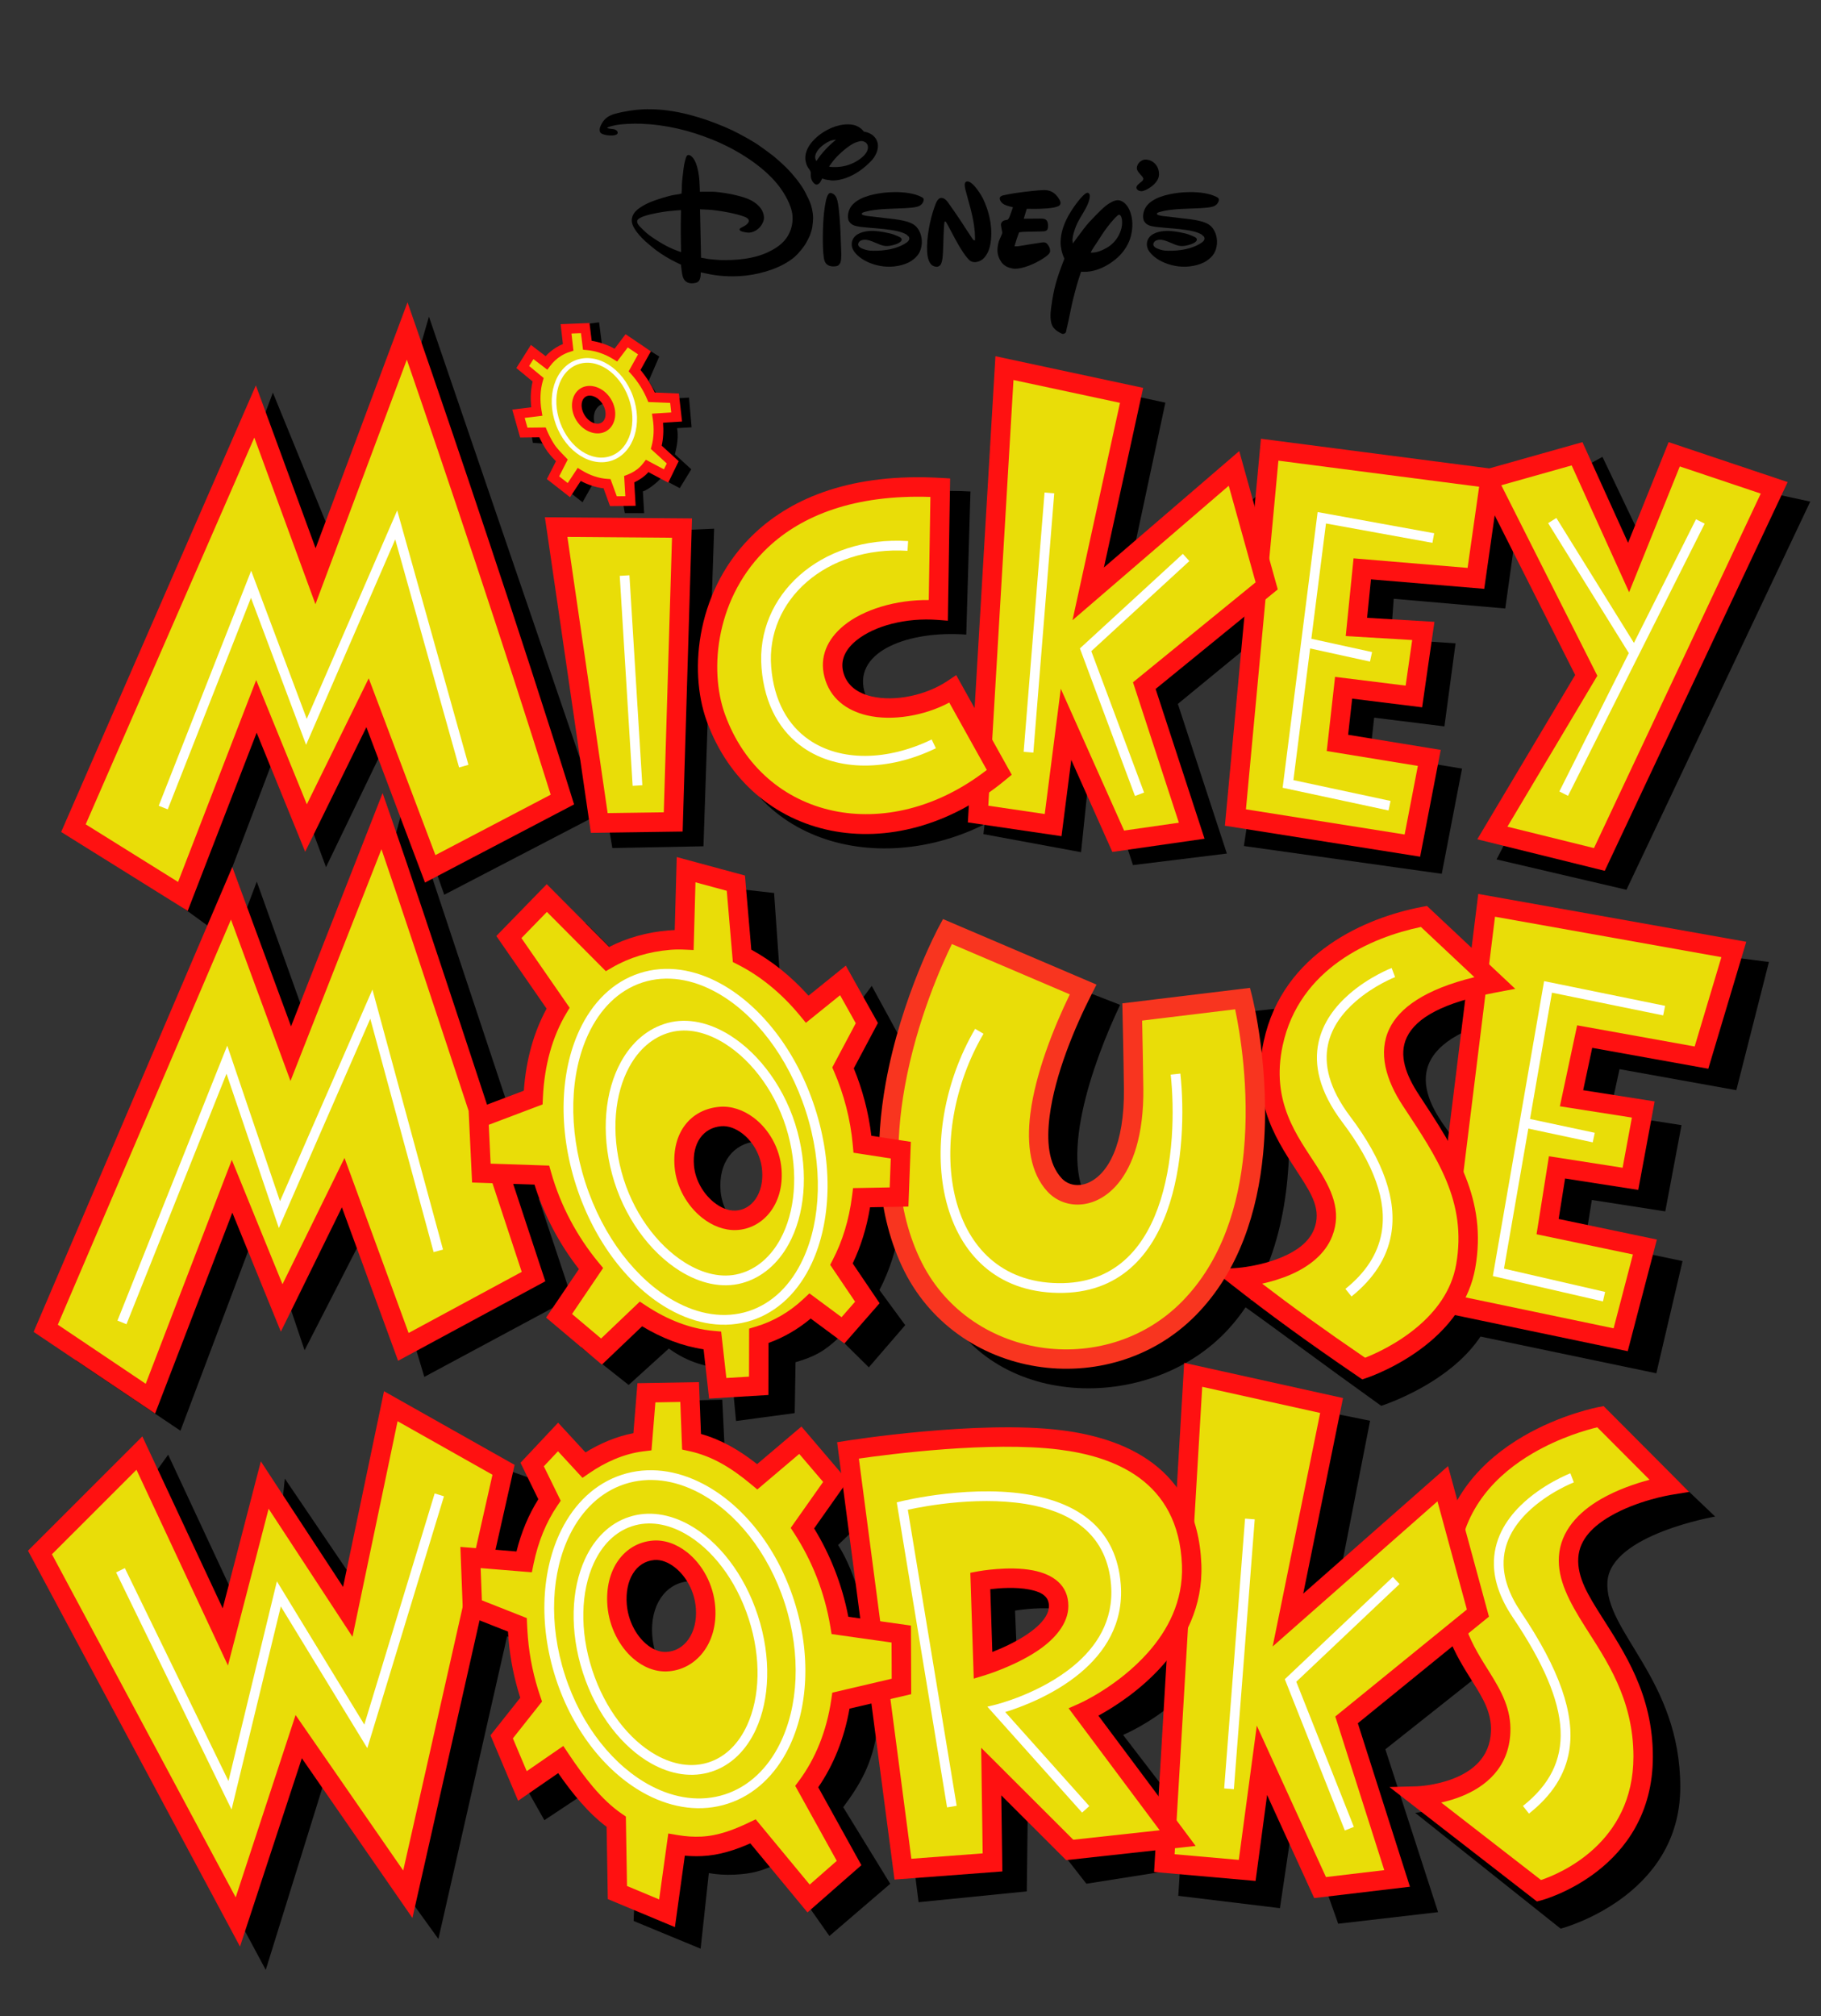 <?xml version="1.0" encoding="UTF-8" standalone="no"?>
<!DOCTYPE svg PUBLIC "-//W3C//DTD SVG 1.1//EN" "http://www.w3.org/Graphics/SVG/1.1/DTD/svg11.dtd">
<svg width="100%" height="100%" viewBox="0 0 468 518" version="1.1" xmlns="http://www.w3.org/2000/svg" xmlns:xlink="http://www.w3.org/1999/xlink" xml:space="preserve" xmlns:serif="http://www.serif.com/" style="fill-rule:evenodd;clip-rule:evenodd;stroke-miterlimit:4.427;">
    <rect x="0" y="0" width="468" height="518" fill="#333333" stroke="none"/>
    <g id="Artboard1" transform="matrix(0.373,0,0,0.324,0,0)">
        <rect x="0" y="0" width="1252" height="1600" style="fill:none;"/>
        <g transform="matrix(2.677,0,0,3.091,22.03,23.729)">
            <path d="M11.273,341.334L38.219,359.385L58.775,305.014L70.166,338.739L88.337,303.411L100.98,345.573L138.91,325.262L96.178,196.97L76.36,270.027L57.863,218.509L11.273,341.334Z"/>
        </g>
        <g transform="matrix(2.677,0,0,3.091,31.439,-353.473)">
            <path d="M14.528,332.13L42.201,352.216L60.266,304.772L72.165,336.824L88.337,303.411L102.593,343.91L142.449,323.241L98.661,195.595L78.692,264.347L58.491,215.088L14.528,332.13Z"/>
        </g>
        <g transform="matrix(2.677,0,0,3.091,26.728,19.762)">
            <path d="M205.908,336.796C202.068,340.387 199.666,341.639 194.775,343.095L194.562,356.147L179.46,358.174L178.213,345.006C171.904,344.436 167.08,343.138 162.164,339.579L151.825,348.925L139.618,339.314L152.109,325.468C146.431,318.618 141.955,310.347 139.449,301.48L123.891,300.96L123.215,286.875L137.23,281.589C137.628,272.642 139.889,264.898 143.641,258.646L130.976,240.407L140.744,230.396L156.345,246.034C161.002,243.344 166.362,241.687 172.251,241.195C173.526,241.089 174.81,241.066 176.096,241.123L176.863,221.318L189.253,222.708L190.841,245.268C196.365,247.956 201.646,251.683 206.629,256.922L214.386,246.538L223.11,262.483L218.092,273.893C220.704,279.915 222.5,285.966 221.985,293.562L231.849,295.08L231.4,307.097L221.767,307.274C220.958,313.628 218.955,319.618 216.372,324.575L223.003,333.579L213.638,344.405L205.908,336.796ZM184.789,286.432C190.772,285.932 198.059,292.167 198.66,300.221C199.211,307.603 194.908,312.873 189.37,313.078C183.164,313.308 176.099,306.572 175.482,299.194C174.866,291.817 178.806,286.932 184.789,286.432Z"/>
        </g>
        <g transform="matrix(2.677,0,0,3.091,22.257,22.481)">
            <path d="M155.585,463.805C150.064,460.039 148.411,457.524 144.318,451.428L131.799,459.706L125.024,447.781L136.703,436.058C134.983,431.051 133.835,425.773 133.384,420.375C133.285,419.184 133.21,418.011 133.161,416.859L121.593,412.302L121.1,399.589L134.888,400.707C136.137,394.658 138.331,389.355 141.43,384.822L136.969,375.735L143.631,368.664L150.289,375.863C154.559,372.938 159.768,370.53 165.355,369.857L166.429,352.083L177.581,351.827L178.507,370.686C184.688,372.044 189.379,374.285 194.902,378.87L205.994,369.495L215.874,380.972L207.39,389.11C212.073,396.299 214.677,407.739 216.199,417.005L231.963,419.224L232.019,432.666L217.457,436.586C216.206,445.185 213.16,450.415 208.712,456.37L220.818,476.024L205.162,489.42L192.01,470.76C187.899,472.708 185.338,473.474 180.586,473.687C178.419,473.784 176.26,473.644 174.125,473.285L172.014,492.677L154.773,485.564L155.585,463.805ZM168.94,398.408C174.967,397.905 180.957,403.881 181.6,412.446C182.189,420.297 177.643,426.036 171.601,426.307C165.35,426.587 160.23,420.344 159.574,412.498C158.919,404.653 162.913,398.912 168.94,398.408Z"/>
        </g>
        <g transform="matrix(2.677,0,0,3.091,20.582,14.934)">
            <path d="M245.25,176.783C235.299,183.444 217.613,183.648 214.752,172.418C212.118,162.077 226.521,156.876 241.01,157.983L242.087,121.261C187.679,118.132 172.672,166.273 180.165,186.934C190.809,216.285 230.549,221.346 257.819,198.759L245.25,176.783Z"/>
        </g>
        <g transform="matrix(2.577,0,0,3.199,53.364,-15.221)">
            <path d="M290.729,257.702C290.729,257.702 291.695,271.827 291.777,279.25C292.073,305.923 277.27,310.294 271.426,304C261.692,293.514 271.395,268.277 278.776,253.853L238.29,239.255C238.29,239.255 213.589,290.443 230.511,326.534C243.487,354.21 286.674,355.534 307.688,334.281C334.881,306.779 319.93,254.859 319.93,254.859L290.729,257.702Z"/>
        </g>
        <g transform="matrix(2.944,0,0,3.091,-81.702,19.155)">
            <path d="M317.38,327.716C326.793,335.062 336.864,343.377 351.011,354.478C351.011,354.478 374.376,346.396 377.691,327.697C380.685,310.811 375.11,296.741 365.973,282.925C358.317,271.347 357.392,258.834 387.242,253.213L366.499,235.117C353.014,237.646 332.363,246.015 327.696,267.693C322.152,293.451 345.992,302.209 340.579,316.189C336.584,326.504 317.38,327.716 317.38,327.716Z"/>
        </g>
        <g transform="matrix(2.677,0,0,3.091,168.734,412.576)">
            <path d="M316.189,209.044L363.277,218.85L370.029,190.056L344.986,184.829L346.681,174.381L365.581,177.316L369.762,155.189L351.298,152.305L353.804,140.823L383.868,146.217L392.257,113.321L328.517,105.125L316.189,209.044Z"/>
        </g>
        <g transform="matrix(2.677,0,0,3.091,162.215,850.916)">
            <path d="M242.675,211.098L268.834,214.261L272.857,187.344L283.832,218.257L309.544,215.282L295.971,173.502L330.223,146.442L320.449,112.407L280.604,147.388L292.044,89.21L250.945,81.011L242.675,211.098Z"/>
        </g>
        <g transform="matrix(2.677,0,0,3.091,24.407,22.179)">
            <path d="M213.513,372.084L227.305,480.846L255.161,478.066L255.416,456.852L270.495,476.108L305.137,470.651L279.945,437.927C279.945,437.927 307.673,426.565 306.713,401.469C305.808,377.819 287.544,371.25 272.898,369.417C251.685,366.763 213.513,372.084 213.513,372.084ZM253.019,427.316L252.132,406.035C252.132,406.035 272.283,402.457 272.282,412.659C272.281,422.044 253.019,427.316 253.019,427.316Z"/>
        </g>
        <g transform="matrix(2.677,0,0,3.091,26.053,21.085)">
            <path d="M404.001,398.92C403.119,411.791 422.761,423.951 422.741,451.677C422.72,480.046 391.952,487.987 391.952,487.987L354.523,458.286C354.523,458.286 379.614,455.421 380.242,439.483C380.777,425.921 370.971,425.551 372.822,400.911C375.123,370.284 411.912,363.449 411.912,363.449L431.716,382.26C431.716,382.26 404.825,386.884 404.001,398.92Z"/>
        </g>
        <g transform="matrix(2.99,0,0,3.091,-33.81,16.995)">
            <path d="M152.42,212.076L140.135,131.874L175.871,130.139L173.415,211.619L152.42,212.076Z"/>
        </g>
        <g transform="matrix(2.677,0,0,3.091,9.415,9.63)">
            <path d="M150.937,100.834C152.798,99.678 155.529,100.702 157.032,103.12C158.534,105.538 158.243,108.441 156.382,109.597C154.521,110.754 151.79,109.73 150.287,107.311C148.784,104.893 149.075,101.991 150.937,100.834ZM140.63,93.099C141.012,91.638 144.071,89.481 144.941,89.2L145.273,80.265L150.679,79.579L151.835,88.6C154.297,88.811 156.158,89.646 158.525,91.088L161.962,85.732L166.16,88.361L163.433,94.64C164.545,96.422 165.702,98.179 166.181,99.306L173.822,98.893L174.491,106.508L170.747,106.731C171.133,108.787 170.795,111.14 170.179,113.434L174.408,117.282L171.438,122.121L166.586,119.55C165.764,120.604 163.077,122.703 161.948,122.953L162.276,128.537L157.297,128.528L156.367,123.204C153.945,123.05 151.497,122.221 149.196,120.826L146.417,125.742L142.336,122.558L144.612,118.111C143.427,116.868 142.354,115.878 141.383,114.317C140.696,113.21 140.111,112.075 139.627,110.928L133.644,110.508L132.806,105.879L138.151,105.581C137.655,102.708 137.781,99.905 138.502,97.424L134.545,94.156L136.973,90.31L140.63,93.099Z"/>
        </g>
        <g transform="matrix(2.677,0,0,3.091,21.019,19.41)">
            <path d="M402.28,165.948L382.804,122.906L404.593,110.927L420.321,143.828L430.915,116.547L458.076,122.41L410.769,222L377.337,214.211L402.28,165.948Z"/>
        </g>
        <g transform="matrix(-2.677,0.001,-0.001,-3.091,450.972,2219.09)">
            <path d="M28.827,337.608L60.446,348.876L70.585,302.648L95.028,338.609L99.939,291.01L125.051,344.748L151.44,308.275L99.984,212.569L84.859,261.007L55.542,220.488L28.827,337.608Z"/>
        </g>
        <g transform="matrix(2.677,0,0,3.091,20.238,22.378)">
            <path d="M312.595,209.81L363.522,216.941L368.743,189.946L345.099,186.1L346.123,176.882L364.208,179.118L367.079,157.8L350.409,156.724L351.159,146.381L379.866,148.871L383.537,122.722L326.789,115.372L312.595,209.81Z"/>
        </g>
        <g transform="matrix(2.677,0,0,3.091,22.197,15.374)">
            <path d="M244.821,209.025L269.952,213.661L272.924,185.122L283.314,216.972L307.479,214.01L294.867,175.616L326.121,150.028L317.607,120.172L280.085,152.357L291.654,98.327L258.937,91.337L244.821,209.025Z"/>
        </g>
        <g transform="matrix(-2.677,0.001,-0.001,-3.091,433.247,2183.87)">
            <path d="M55.609,214.476L29.265,330.711L62.873,349.623L73.427,299.411C73.427,299.411 94.582,331.636 94.582,331.636L104.413,293.929C104.413,293.929 125.08,338.05 125.08,338.05L154.523,308.733L99.993,207.157L84.056,255.464C84.056,255.464 55.609,214.476 55.609,214.476Z" style="fill:rgb(255,17,17);"/>
            <clipPath id="_clip1">
                <path d="M55.609,214.476L29.265,330.711L62.873,349.623L73.427,299.411C73.427,299.411 94.582,331.636 94.582,331.636L104.413,293.929C104.413,293.929 125.08,338.05 125.08,338.05L154.523,308.733L99.993,207.157L84.056,255.464C84.056,255.464 55.609,214.476 55.609,214.476Z"/>
            </clipPath>
            <g clip-path="url(#_clip1)">
                <path d="M34.965,328.182L57.975,226.655C57.975,226.655 85.663,266.55 85.663,266.55L101.094,219.779C101.094,219.779 148.356,307.817 148.356,307.817C148.356,307.817 126.591,329.489 126.591,329.489C126.591,329.489 103.067,279.27 103.067,279.27L92.584,319.481C92.584,319.481 71.008,286.615 71.008,286.615L59.382,341.922L34.965,328.182Z" style="fill:rgb(233,221,8);"/>
                <g transform="matrix(1,0,-0,1,3.745,113.737)">
                    <path d="M46.099,209.651L64.227,150.358C64.227,150.358 86.714,187.115 86.714,187.115L99.197,135.895C99.197,135.895 125.851,190.522 125.851,190.522L128.098,189.425L98.407,128.576L85.709,180.681C85.709,180.681 63.461,144.315 63.461,144.315L43.708,208.92L46.099,209.651Z" style="fill:white;"/>
                </g>
            </g>
        </g>
        <g transform="matrix(2.677,0,0,3.091,0,0)">
            <path d="M405.42,173.166L380.224,215.326L413.035,223.415L460.113,123.678L429.479,113.431L419.034,139.261C419.034,139.261 407.295,113.434 407.295,113.434L379.201,121.321L405.42,173.166Z" style="fill:rgb(255,17,17);"/>
            <clipPath id="_clip2">
                <path d="M405.42,173.166L380.224,215.326L413.035,223.415L460.113,123.678L429.479,113.431L419.034,139.261C419.034,139.261 407.295,113.434 407.295,113.434L379.201,121.321L405.42,173.166Z"/>
            </clipPath>
            <g clip-path="url(#_clip2)">
                <path d="M410.418,174.549L411.125,173.367L386.408,124.491C386.408,124.491 404.518,119.407 404.518,119.407C404.518,119.407 419.303,151.936 419.303,151.936L432.352,119.664C432.352,119.664 453.189,126.634 453.189,126.634C453.189,126.634 410.26,217.581 410.26,217.581C410.26,217.581 387.983,212.089 387.983,212.089C387.983,212.089 410.418,174.549 410.418,174.549Z" style="fill:rgb(233,221,8);"/>
                <path d="M420.545,164.94L400.585,132.89L398.463,134.211L419.228,167.554L401.349,203.053L403.582,204.177L438.753,134.347L436.52,133.222L420.545,164.94Z" style="fill:white;"/>
            </g>
        </g>
        <g transform="matrix(2.677,0,0,3.091,0,0)">
            <path d="M324.541,112.56L315.267,211.842L365.518,219.788L370.82,192.389L346.982,188.512C346.982,188.512 348.025,179.239 348.025,179.239C348.025,179.239 366.033,181.465 366.033,181.465L369.197,159.536L351.867,158.504C351.867,158.504 352.862,148.637 352.862,148.637C352.862,148.637 382.016,151.068 382.016,151.068L386.37,120.568L324.541,112.56Z" style="fill:rgb(255,17,17);"/>
            <clipPath id="_clip3">
                <path d="M324.541,112.56L315.267,211.842L365.518,219.788L370.82,192.389L346.982,188.512C346.982,188.512 348.025,179.239 348.025,179.239C348.025,179.239 366.033,181.465 366.033,181.465L369.197,159.536L351.867,158.504C351.867,158.504 352.862,148.637 352.862,148.637C352.862,148.637 382.016,151.068 382.016,151.068L386.37,120.568L324.541,112.56Z"/>
            </clipPath>
            <g clip-path="url(#_clip3)">
                <path d="M320.682,207.636L329.037,118.184C329.037,118.184 380.705,124.876 380.705,124.876C380.705,124.876 377.733,145.693 377.733,145.693C377.733,145.693 348.38,143.247 348.38,143.247L346.369,163.186L363.471,164.204C363.471,164.204 361.784,175.902 361.784,175.902C361.784,175.902 343.622,173.657 343.622,173.657L341.482,192.683L364.932,196.497C364.932,196.497 361.527,214.095 361.527,214.095L320.682,207.636Z" style="fill:rgb(233,221,8);"/>
                <path d="M337.201,166.365L352.606,169.734L353.14,167.292L337.518,163.876L341.283,134.302C341.283,134.302 368.681,139.268 368.681,139.268L369.127,136.808L339.135,131.372L330.131,202.106L357.383,207.929L357.905,205.484L332.901,200.142L337.201,166.365Z" style="fill:white;"/>
            </g>
        </g>
        <g transform="matrix(2.677,0,0,3.091,0,0)">
            <path d="M140.249,132.703L152.083,213.668L175.701,213.337L178.111,133.002L140.249,132.703Z" style="fill:rgb(255,17,17);"/>
            <clipPath id="_clip4">
                <path d="M140.249,132.703L152.083,213.668L175.701,213.337L178.111,133.002L140.249,132.703Z"/>
            </clipPath>
            <g clip-path="url(#_clip4)">
                <path d="M156.396,208.607L146.039,137.749C146.039,137.749 172.96,137.961 172.96,137.961C172.96,137.961 170.847,208.405 170.847,208.405L156.396,208.607Z" style="fill:rgb(233,221,8);"/>
                <path d="M165.324,201.454L162.007,147.587L159.512,147.741L162.829,201.608L165.324,201.454Z" style="fill:white;"/>
            </g>
        </g>
        <g transform="matrix(2.677,0,0,3.091,0,0)">
            <path d="M136.734,104.494L131.845,105.09L133.877,112.245L138.817,112.188C139.252,113.13 139.754,114.062 140.322,114.977C141.171,116.344 142.09,117.3 143.093,118.336C143.093,118.336 140.753,122.908 140.753,122.908L146.713,127.558L149.472,123.395C151.38,124.401 153.365,125.044 155.343,125.283C155.343,125.283 157.009,129.841 157.009,129.841L163.601,129.773L163.247,123.758C163.687,123.552 164.118,123.318 164.539,123.057C165.517,122.449 166.217,121.876 166.895,121.128C166.895,121.128 171.994,123.831 171.994,123.831L174.683,118.318L170.31,114.339C170.717,112.491 170.835,110.503 170.651,108.456C170.651,108.456 175.547,108.148 175.547,108.148L174.728,100.956L168.537,100.71C168.103,99.773 167.604,98.846 167.039,97.936C166.37,96.86 165.638,95.855 164.854,94.927C164.854,94.927 167.528,90.125 167.528,90.125L161.009,85.745L158.193,89.458C156.271,88.425 154.271,87.743 152.292,87.442C152.293,87.443 151.73,82.878 151.73,82.878L144.293,83.171L144.881,88.262C144.26,88.52 143.656,88.829 143.073,89.192C142.084,89.806 141.204,90.542 140.436,91.379C140.436,91.379 136.645,88.487 136.645,88.487L132.9,94.42L137.09,97.879C136.601,99.941 136.476,102.185 136.734,104.494L136.734,104.494ZM150.72,101.78C151.193,101.486 151.758,101.433 152.322,101.551C153.362,101.767 154.391,102.532 155.094,103.664C155.797,104.795 156.028,106.057 155.761,107.084C155.616,107.643 155.319,108.126 154.846,108.42C154.373,108.714 153.808,108.767 153.243,108.649C152.204,108.433 151.175,107.667 150.472,106.536C149.769,105.404 149.538,104.143 149.805,103.115C149.949,102.557 150.247,102.074 150.72,101.78L150.72,101.78Z" style="fill:rgb(255,17,17);"/>
            <clipPath id="_clip5">
                <path d="M136.734,104.494L131.845,105.09L133.877,112.245L138.817,112.188C139.252,113.13 139.754,114.062 140.322,114.977C141.171,116.344 142.09,117.3 143.093,118.336C143.093,118.336 140.753,122.908 140.753,122.908L146.713,127.558L149.472,123.395C151.38,124.401 153.365,125.044 155.343,125.283C155.343,125.283 157.009,129.841 157.009,129.841L163.601,129.773L163.247,123.758C163.687,123.552 164.118,123.318 164.539,123.057C165.517,122.449 166.217,121.876 166.895,121.128C166.895,121.128 171.994,123.831 171.994,123.831L174.683,118.318L170.31,114.339C170.717,112.491 170.835,110.503 170.651,108.456C170.651,108.456 175.547,108.148 175.547,108.148L174.728,100.956L168.537,100.71C168.103,99.773 167.604,98.846 167.039,97.936C166.37,96.86 165.638,95.855 164.854,94.927C164.854,94.927 167.528,90.125 167.528,90.125L161.009,85.745L158.193,89.458C156.271,88.425 154.271,87.743 152.292,87.442C152.293,87.443 151.73,82.878 151.73,82.878L144.293,83.171L144.881,88.262C144.26,88.52 143.656,88.829 143.073,89.192C142.084,89.806 141.204,90.542 140.436,91.379C140.436,91.379 136.645,88.487 136.645,88.487L132.9,94.42L137.09,97.879C136.601,99.941 136.476,102.185 136.734,104.494L136.734,104.494ZM150.72,101.78C151.193,101.486 151.758,101.433 152.322,101.551C153.362,101.767 154.391,102.532 155.094,103.664C155.797,104.795 156.028,106.057 155.761,107.084C155.616,107.643 155.319,108.126 154.846,108.42C154.373,108.714 153.808,108.767 153.243,108.649C152.204,108.433 151.175,107.667 150.472,106.536C149.769,105.404 149.538,104.143 149.805,103.115C149.949,102.557 150.247,102.074 150.72,101.78L150.72,101.78Z"/>
            </clipPath>
            <g clip-path="url(#_clip5)">
                <path d="M138.302,106.822L139.606,106.663L139.383,105.368C138.921,102.694 139.031,100.083 139.703,97.773L139.932,96.983L136.189,93.893C136.189,93.893 137.301,92.132 137.301,92.132C137.301,92.132 140.871,94.856 140.871,94.856L141.628,93.851C142.382,92.851 143.304,91.991 144.392,91.315C145.099,90.876 145.845,90.533 146.619,90.283L147.594,89.969L147.086,85.563C147.086,85.563 149.53,85.467 149.53,85.467C149.53,85.467 150.055,89.726 150.055,89.726L151.065,89.813C153.345,90.008 155.682,90.82 157.875,92.156L158.839,92.743L161.574,89.137C161.574,89.137 164.225,90.918 164.225,90.918C164.225,90.918 161.805,95.264 161.805,95.264L162.408,95.929C163.319,96.931 164.162,98.043 164.916,99.256C165.558,100.289 166.105,101.348 166.559,102.417L166.869,103.146L172.487,103.369C172.487,103.369 172.765,105.818 172.765,105.818C172.765,105.818 167.807,106.13 167.807,106.13L168.014,107.482C168.39,109.924 168.287,112.303 167.713,114.44L167.515,115.175L171.615,118.906C171.615,118.906 170.881,120.411 170.881,120.411C170.881,120.411 166.245,117.954 166.245,117.954L165.6,118.781C164.877,119.709 164.242,120.298 163.219,120.933C162.668,121.276 162.094,121.559 161.501,121.786L160.646,122.112L160.951,127.3C160.951,127.3 158.751,127.323 158.751,127.323C158.751,127.323 157.139,122.916 157.139,122.916L156.325,122.864C154.094,122.722 151.842,121.95 149.722,120.665L148.695,120.042L146.121,123.926C146.121,123.926 143.92,122.208 143.92,122.208C143.92,122.208 146.129,117.89 146.129,117.89L145.517,117.248C144.392,116.069 143.365,115.138 142.445,113.657C141.793,112.607 141.238,111.531 140.779,110.443L140.452,109.669L135.76,109.723C135.76,109.723 135.048,107.218 135.048,107.218C135.048,107.218 138.302,106.822 138.302,106.822ZM149.401,99.656C147.037,101.125 146.441,104.785 148.349,107.855C150.257,110.926 153.802,112.012 156.165,110.543C158.529,109.074 159.125,105.415 157.217,102.344C155.309,99.274 151.764,98.188 149.401,99.656Z" style="fill:rgb(233,221,8);"/>
                <g transform="matrix(0.73,-0.267,0.368,1.006,0.198,36.666)">
                    <path d="M154.287,96.32C146.852,96.32 140.7,102.013 140.7,109.105C140.7,116.196 146.852,121.889 154.287,121.889C161.721,121.889 167.873,116.196 167.873,109.105C167.873,102.013 161.721,96.32 154.287,96.32ZM154.287,97.44C160.998,97.44 166.329,102.702 166.329,109.105C166.329,115.507 160.998,120.769 154.287,120.769C147.575,120.769 142.244,115.507 142.244,109.105C142.244,102.702 147.575,97.44 154.287,97.44Z" style="fill:white;"/>
                </g>
            </g>
        </g>
        <g transform="matrix(2.677,0,0,3.091,0,0)">
            <path d="M406.222,399.665C406.533,394.774 410.277,391.409 414.461,388.981C421.444,384.93 429.941,383.544 429.941,383.544L434.752,382.756L412.75,360.751L411.456,360.991C411.456,360.991 401.86,362.762 391.97,368.536C381.88,374.426 371.553,384.435 370.329,400.724C369.162,416.263 374.622,424.465 379.098,431.607C381.658,435.69 383.938,439.333 383.745,444.223C383.478,450.988 378.812,454.409 374.307,456.213C369.435,458.163 364.637,458.292 364.637,458.292L357.613,458.47L395.575,487.83L396.765,487.519C396.765,487.519 425.418,480.001 425.418,450.673C425.418,434.644 418.016,423.837 412.215,414.702C408.811,409.342 405.903,404.688 406.222,399.665Z" style="fill:rgb(255,17,17);"/>
            <clipPath id="_clip6">
                <path d="M406.222,399.665C406.533,394.774 410.277,391.409 414.461,388.981C421.444,384.93 429.941,383.544 429.941,383.544L434.752,382.756L412.75,360.751L411.456,360.991C411.456,360.991 401.86,362.762 391.97,368.536C381.88,374.426 371.553,384.435 370.329,400.724C369.162,416.263 374.622,424.465 379.098,431.607C381.658,435.69 383.938,439.333 383.745,444.223C383.478,450.988 378.812,454.409 374.307,456.213C369.435,458.163 364.637,458.292 364.637,458.292L357.613,458.47L395.575,487.83L396.765,487.519C396.765,487.519 425.418,480.001 425.418,450.673C425.418,434.644 418.016,423.837 412.215,414.702C408.811,409.342 405.903,404.688 406.222,399.665Z"/>
            </clipPath>
            <g clip-path="url(#_clip6)">
                <path d="M401.232,399.348C400.852,405.324 403.944,411.005 407.994,417.382C413.373,425.854 420.418,435.809 420.418,450.673C420.418,472.873 401.515,480.683 396.636,482.329C396.636,482.33 370.93,462.448 370.93,462.448C372.55,462.09 374.354,461.58 376.166,460.854C382.275,458.408 388.38,453.594 388.741,444.42C388.976,438.46 386.454,433.928 383.335,428.951C379.293,422.503 374.261,415.128 375.315,401.099C376.392,386.761 385.61,378.038 394.49,372.854C401.511,368.755 408.365,366.842 411.111,366.184C411.112,366.184 424.564,379.639 424.564,379.639C421.124,380.556 416.277,382.148 411.952,384.657C406.312,387.929 401.651,392.755 401.232,399.348Z" style="fill:rgb(233,221,8);"/>
                <path d="M404.183,377.981C404.183,377.981 396.993,380.73 391.338,386.285C387.462,390.091 384.324,395.195 384.507,401.58C384.621,405.526 386.006,409.982 389.356,414.934C405.117,438.235 405.536,452.619 391.981,463.327L393.53,465.289C399.416,460.64 402.903,455.33 403.91,449.036C405.385,439.816 401.451,428.354 391.427,413.533C388.406,409.067 387.109,405.066 387.006,401.508C386.845,395.885 389.676,391.421 393.089,388.068C398.367,382.884 405.076,380.316 405.076,380.316L404.183,377.981Z" style="fill:white;"/>
            </g>
        </g>
        <g transform="matrix(2.677,0,0,3.091,0,0)">
            <path d="M59.789,222.441L8.652,341.706L39.921,362.653L59.801,311.116C59.801,311.116 72.285,341.645 72.285,341.645L88.001,309.748C88.001,309.748 102.462,349.117 102.462,349.117L140.353,328.718L139.691,326.725C126.218,286.186 109.996,236.503 100.695,209.833L98.476,203.473L74.912,263.314C74.912,263.314 59.789,222.441 59.789,222.441Z" style="fill:rgb(255,17,17);"/>
            <clipPath id="_clip7">
                <path d="M59.789,222.441L8.652,341.706L39.921,362.653L59.801,311.116C59.801,311.116 72.285,341.645 72.285,341.645L88.001,309.748C88.001,309.748 102.462,349.117 102.462,349.117L140.353,328.718L139.691,326.725C126.218,286.186 109.996,236.503 100.695,209.833L98.476,203.473L74.912,263.314C74.912,263.314 59.789,222.441 59.789,222.441Z"/>
            </clipPath>
            <g clip-path="url(#_clip7)">
                <path d="M14.883,339.862L59.448,235.926C59.448,235.926 74.766,277.33 74.766,277.33L98.182,217.865C107.522,245.055 121.972,289.236 134.283,326.308C134.283,326.308 105.168,341.982 105.168,341.982C105.168,341.982 88.672,297.074 88.672,297.074L72.709,329.472C72.709,329.472 59.666,297.575 59.666,297.575L37.507,355.018L14.883,339.862Z" style="fill:rgb(233,221,8);"/>
                <g transform="matrix(1,0,0,1,-8.23,129.733)">
                    <path d="M40.784,210.004L66.528,145.732C66.528,145.732 80.004,185.333 80.004,185.333L103.535,131.632C103.535,131.632 119.839,191.502 119.839,191.502L122.251,190.845L104.087,124.144L80.297,178.435C80.297,178.435 66.718,138.532 66.718,138.532L38.463,209.075L40.784,210.004Z" style="fill:white;"/>
                </g>
            </g>
        </g>
        <g transform="matrix(2.677,0,0,3.091,16.772,-380.561)">
            <path d="M59.591,221.994L9.475,336.566L42.047,356.816L59.794,311.098C59.794,311.098 72.285,341.645 72.285,341.645L88.036,309.679C88.036,309.679 103.121,349.545 103.121,349.545L141.491,329.495L140.869,327.501C127.888,285.921 110.203,233.888 100.898,207.209L98.623,200.684L74.967,263.773C74.967,263.773 59.591,221.994 59.591,221.994Z" style="fill:rgb(255,17,17);"/>
            <clipPath id="_clip8">
                <path d="M59.591,221.994L9.475,336.566L42.047,356.816L59.794,311.098C59.794,311.098 72.285,341.645 72.285,341.645L88.036,309.679C88.036,309.679 103.121,349.545 103.121,349.545L141.491,329.495L140.869,327.501C127.888,285.921 110.203,233.888 100.898,207.209L98.623,200.684L74.967,263.773C74.967,263.773 59.591,221.994 59.591,221.994Z"/>
            </clipPath>
            <g clip-path="url(#_clip8)">
                <path d="M15.791,334.605L59.191,235.385C59.191,235.384 74.924,278.131 74.924,278.131L98.448,215.391C107.974,242.897 123.573,289.013 135.473,326.998C135.473,326.998 105.802,342.502 105.802,342.502C105.802,342.502 88.638,297.143 88.638,297.143L72.709,329.472C72.709,329.472 59.673,297.592 59.673,297.592L39.567,349.387L15.791,334.605Z" style="fill:rgb(233,221,8);"/>
                <g transform="matrix(1,0,0,1,-6.264,123.134)">
                    <path d="M42.01,207.17L64.62,149.89L78.869,187.745L101.979,134.658L119.361,196.544" style="fill:none;stroke:white;stroke-width:2.5px;"/>
                </g>
            </g>
        </g>
        <g transform="matrix(2.677,0,0,3.091,144.73,386.739)">
            <path d="M326.409,104.226L313.215,210.777L364.884,221.537L372.387,192.894L347.103,187.617C347.103,187.617 348.758,177.233 348.758,177.233C348.758,177.233 367.595,180.159 367.595,180.159L371.812,157.455L353.417,154.582C353.417,154.582 355.743,143.71 355.743,143.71C355.743,143.71 385.621,149.072 385.621,149.072L395.394,116.502L326.409,104.226Z" style="fill:rgb(255,17,17);"/>
            <clipPath id="_clip9">
                <path d="M326.409,104.226L313.215,210.777L364.884,221.537L372.387,192.894L347.103,187.617C347.103,187.617 348.758,177.233 348.758,177.233C348.758,177.233 367.595,180.159 367.595,180.159L371.812,157.455L353.417,154.582C353.417,154.582 355.743,143.71 355.743,143.71C355.743,143.71 385.621,149.072 385.621,149.072L395.394,116.502L326.409,104.226Z"/>
            </clipPath>
            <g clip-path="url(#_clip9)">
                <path d="M318.743,206.821L330.723,110.072C330.723,110.072 388.992,120.441 388.992,120.441C388.992,120.441 382.114,143.362 382.114,143.362C382.114,143.362 351.865,137.935 351.865,137.935L347.422,158.706L365.956,161.601C365.956,161.601 363.566,174.473 363.566,174.473C363.566,174.473 344.604,171.528 344.604,171.528L341.416,191.537L366.218,196.714C366.218,196.714 361.251,215.673 361.251,215.673L318.743,206.821Z" style="fill:rgb(233,221,8);"/>
                <g transform="matrix(1,0,0,1,-54.056,-125.133)">
                    <path d="M393.357,289.559L409.936,293.086L410.456,290.641L393.787,287.094L399.436,254.693C399.436,254.693 428.059,260.52 428.059,260.52L428.558,258.07L397.415,251.73L384.222,327.395L412.561,333.902L413.12,331.466L387.092,325.489L393.357,289.559Z" style="fill:white;"/>
                </g>
            </g>
        </g>
        <g transform="matrix(2.677,0,0,3.091,0,0)">
            <path d="M318.567,325.286L312.081,325.75L317.208,329.751C326.66,337.127 336.244,344.122 349.599,353.194L350.617,353.885L351.785,353.501C351.785,353.501 360.483,350.649 368.192,344.106C373.477,339.621 378.267,333.425 379.704,325.322C382.821,307.742 374.757,295.324 365.245,280.94C361.949,275.956 359.865,270.731 362.11,266.087C364.511,261.12 371.408,257.19 385.15,254.602L389.996,253.69L367.283,232.426L366.038,232.66C351.818,235.327 330.173,244.307 325.252,267.167C321.74,283.486 329.231,293.388 334.685,301.851C337.649,306.452 340.112,310.471 338.248,315.286C336.892,318.787 333.569,320.962 330.175,322.43C324.568,324.856 318.567,325.286 318.567,325.286Z" style="fill:rgb(255,17,17);"/>
            <clipPath id="_clip10">
                <path d="M318.567,325.286L312.081,325.75L317.208,329.751C326.66,337.127 336.244,344.122 349.599,353.194L350.617,353.885L351.785,353.501C351.785,353.501 360.483,350.649 368.192,344.106C373.477,339.621 378.267,333.425 379.704,325.322C382.821,307.742 374.757,295.324 365.245,280.94C361.949,275.956 359.865,270.731 362.11,266.087C364.511,261.12 371.408,257.19 385.15,254.602L389.996,253.69L367.283,232.426L366.038,232.66C351.818,235.327 330.173,244.307 325.252,267.167C321.74,283.486 329.231,293.388 334.685,301.851C337.649,306.452 340.112,310.471 338.248,315.286C336.892,318.787 333.569,320.962 330.175,322.43C324.568,324.856 318.567,325.286 318.567,325.286Z"/>
            </clipPath>
            <g clip-path="url(#_clip10)">
                <path d="M324.853,329.334C327.062,328.842 329.646,328.107 332.16,327.019C336.767,325.027 341.07,321.843 342.91,317.092C345.377,310.72 342.811,305.231 338.888,299.143C334.012,291.576 327,282.81 330.14,268.219C334.412,248.372 352.977,240.47 365.726,237.818C365.726,237.818 379.49,250.703 379.49,250.703C366.575,253.838 360.132,258.691 357.609,263.91C354.637,270.056 356.713,277.103 361.074,283.698C369.836,296.947 377.652,308.257 374.781,324.449C373.565,331.306 369.429,336.498 364.956,340.294C359.617,344.826 353.755,347.396 351.348,348.336C340.759,341.123 332.571,335.224 324.852,329.334L324.853,329.334Z" style="fill:rgb(233,221,8);"/>
                <path d="M358.181,248.347C358.181,248.347 352.426,250.546 347.24,255.065C343.71,258.141 340.46,262.282 339.355,267.494C338.177,273.046 339.399,279.86 345.509,287.931C353.61,298.632 357.062,308.13 355.583,316.337C354.614,321.714 351.507,326.494 346.289,330.667L347.851,332.62C353.605,328.018 356.975,322.71 358.043,316.781C359.621,308.03 356.14,297.832 347.502,286.422C341.985,279.134 340.737,273.026 341.801,268.012C342.787,263.362 345.732,259.695 348.882,256.95C353.716,252.738 359.075,250.682 359.075,250.682L358.181,248.347Z" style="fill:white;"/>
            </g>
        </g>
        <g transform="matrix(2.677,0,0,3.091,0,0)">
            <path d="M321.718,253.443L288.864,257.417L288.916,259.684C288.916,259.684 289.195,271.866 289.277,279.277C289.438,293.77 285.156,301.179 280.178,303.407C277.589,304.566 274.91,304.078 273.258,302.299C269.81,298.584 269.335,292.736 270.162,286.291C271.527,275.649 276.685,263.428 281.002,254.992L282.225,252.603L242.713,235.793L241.63,237.797C241.63,237.797 231.962,255.675 227.957,277.923C225.249,292.962 225.156,309.964 232.149,324.88C245.858,354.12 285.559,359.911 307.76,337.457C319.058,326.03 323.688,310.558 325.096,296.072C327.174,274.698 322.263,255.568 322.263,255.568L321.718,253.443Z" style="fill:rgb(248,53,31);"/>
            <clipPath id="_clip11">
                <path d="M321.718,253.443L288.864,257.417L288.916,259.684C288.916,259.684 289.195,271.866 289.277,279.277C289.438,293.77 285.156,301.179 280.178,303.407C277.589,304.566 274.91,304.078 273.258,302.299C269.81,298.584 269.335,292.736 270.162,286.291C271.527,275.649 276.685,263.428 281.002,254.992L282.225,252.603L242.713,235.793L241.63,237.797C241.63,237.797 231.962,255.675 227.957,277.923C225.249,292.962 225.156,309.964 232.149,324.88C245.858,354.12 285.559,359.911 307.76,337.457C319.058,326.03 323.688,310.558 325.096,296.072C327.174,274.698 322.263,255.568 322.263,255.568L321.718,253.443Z"/>
            </clipPath>
            <g clip-path="url(#_clip11)">
                <path d="M293.965,261.836L317.904,258.941C319.049,264.339 321.705,279.282 320.12,295.589C318.817,308.995 314.661,323.366 304.205,333.941C284.379,353.992 248.918,348.869 236.676,322.758C230.132,308.801 230.344,292.881 232.878,278.809C235.949,261.745 242.473,247.349 245,242.2C245,242.2 275.352,255.113 275.352,255.113C271.107,263.811 266.514,275.433 265.203,285.654C264.162,293.767 265.254,301.026 269.594,305.701C271.885,308.168 275.221,309.402 278.771,308.951C281.842,308.56 285.117,306.887 287.88,303.497C291.548,298.996 294.41,291.237 294.277,279.222C294.216,273.762 294.049,265.722 293.965,261.836Z" style="fill:rgb(233,221,8);"/>
                <path d="M301.32,275.704C302.284,284.653 302.179,298.551 297.989,310.005C293.912,321.148 285.901,329.954 270.993,329.155C256.755,328.392 248.539,318.95 245.719,306.558C242.837,293.893 245.518,278.185 253.138,265.217L250.982,263.95C243.029,277.488 240.273,293.892 243.281,307.113C246.352,320.605 255.356,330.82 270.859,331.651C287.106,332.522 295.894,323.007 300.336,310.864C304.665,299.033 304.801,284.68 303.805,275.436L301.32,275.704Z" style="fill:white;"/>
            </g>
        </g>
        <g transform="matrix(2.677,0,0,3.091,0,0)">
            <path d="M208.658,338.277L217.331,344.682L226.393,334.349L219.468,324.136C221.54,319.829 223.069,314.998 223.935,309.734C223.935,309.734 233.81,309.553 233.81,309.553L234.431,292.948L224.27,291.384C223.538,285.285 221.971,279.474 219.752,274.091C219.752,274.091 225.96,262.453 225.96,262.453L217.694,247.732L208.097,255.45C203.686,250.528 198.664,246.512 193.37,243.641C193.37,243.642 191.738,224.619 191.738,224.619L174.179,219.881L173.664,238.61C173.122,238.628 172.582,238.659 172.043,238.704C166.471,239.169 161.347,240.62 156.795,242.945C156.795,242.945 140.724,226.837 140.724,226.837L127.745,240.138L140.686,258.773C137.443,264.686 135.394,271.766 134.827,279.824C134.827,279.824 120.631,285.178 120.631,285.178L121.504,303.382L137.568,303.918C140.05,311.838 144.035,319.251 149.001,325.596C149.001,325.596 140.561,338.038 140.561,338.038L154.913,350.103L165.273,340.262C170.325,343.314 175.685,345.366 181.091,346.172C181.091,346.172 182.511,358.809 182.511,358.809L197.773,357.893L197.806,344.539C201.733,343.132 205.386,341.017 208.658,338.277ZM185.636,288.938C187.456,288.786 189.338,289.511 190.994,290.757C193.741,292.824 195.864,296.341 196.167,300.407C196.594,306.125 193.567,310.421 189.278,310.58C187.359,310.651 185.437,309.803 183.762,308.466C181.016,306.274 178.925,302.74 178.613,299.001C178.134,293.269 180.988,289.326 185.636,288.938Z" style="fill:rgb(255,17,17);"/>
            <clipPath id="_clip12">
                <path d="M208.658,338.277L217.331,344.682L226.393,334.349L219.468,324.136C221.54,319.829 223.069,314.998 223.935,309.734C223.935,309.734 233.81,309.553 233.81,309.553L234.431,292.948L224.27,291.384C223.538,285.285 221.971,279.474 219.752,274.091C219.752,274.091 225.96,262.453 225.96,262.453L217.694,247.732L208.097,255.45C203.686,250.528 198.664,246.512 193.37,243.641C193.37,243.642 191.738,224.619 191.738,224.619L174.179,219.881L173.664,238.61C173.122,238.628 172.582,238.659 172.043,238.704C166.471,239.169 161.347,240.62 156.795,242.945C156.795,242.945 140.724,226.837 140.724,226.837L127.745,240.138L140.686,258.773C137.443,264.686 135.394,271.766 134.827,279.824C134.827,279.824 120.631,285.178 120.631,285.178L121.504,303.382L137.568,303.918C140.05,311.838 144.035,319.251 149.001,325.596C149.001,325.596 140.561,338.038 140.561,338.038L154.913,350.103L165.273,340.262C170.325,343.314 175.685,345.366 181.091,346.172C181.091,346.172 182.511,358.809 182.511,358.809L197.773,357.893L197.806,344.539C201.733,343.132 205.386,341.017 208.658,338.277ZM185.636,288.938C187.456,288.786 189.338,289.511 190.994,290.757C193.741,292.824 195.864,296.341 196.167,300.407C196.594,306.125 193.567,310.421 189.278,310.58C187.359,310.651 185.437,309.803 183.762,308.466C181.016,306.274 178.925,302.74 178.613,299.001C178.134,293.269 180.988,289.326 185.636,288.938Z"/>
            </clipPath>
            <g clip-path="url(#_clip12)">
                <path d="M210.002,333.054L208.329,331.818L206.809,333.239C203.258,336.56 199.122,338.984 194.597,340.331L192.815,340.862L192.784,353.184C192.784,353.184 186.95,353.534 186.95,353.534C186.95,353.534 185.611,341.62 185.611,341.62L183.58,341.437C177.661,340.902 171.777,338.598 166.334,335.021L164.676,333.932L154.71,343.4C154.71,343.4 147.231,337.113 147.231,337.113C147.231,337.113 155.231,325.318 155.231,325.318L154.033,323.873C148.572,317.284 144.266,309.329 141.855,300.8L141.358,299.042L126.277,298.539C126.277,298.539 125.799,288.573 125.799,288.573C125.799,288.573 139.654,283.347 139.654,283.347L139.727,281.701C140.105,273.214 142.226,265.863 145.784,259.932L146.616,258.547L134.206,240.676C134.206,240.676 140.764,233.956 140.764,233.956C140.764,233.956 155.932,249.159 155.932,249.159L157.595,248.199C161.947,245.686 166.956,244.146 172.459,243.687C173.629,243.589 174.806,243.568 175.984,243.621L178.525,243.734L179.003,226.362C179.003,226.362 187.056,228.535 187.056,228.535C187.056,228.535 188.624,246.825 188.624,246.825L189.87,247.453C195.704,250.395 201.201,254.882 205.853,260.507L207.425,262.407L216.226,255.329C216.226,255.329 220.261,262.514 220.261,262.514C220.261,262.514 214.212,273.855 214.212,273.855L214.692,274.962C217.201,280.747 218.895,287.09 219.495,293.785L219.67,295.735L229.268,297.212C229.268,297.212 228.99,304.641 228.99,304.641C228.99,304.641 219.561,304.814 219.561,304.814L219.288,306.958C218.518,312.999 216.815,318.459 214.359,323.171L213.67,324.494L220.086,333.957C220.086,333.958 216.603,337.929 216.603,337.929C216.603,337.929 210.002,333.054 210.002,333.054ZM185.22,283.955C177.901,284.566 172.876,290.392 173.63,299.417C174.057,304.53 176.888,309.377 180.643,312.374C183.303,314.497 186.416,315.69 189.463,315.577C196.252,315.325 201.829,309.086 201.153,300.035C200.736,294.436 197.783,289.608 194,286.762C191.303,284.732 188.186,283.707 185.22,283.955Z" style="fill:rgb(233,221,8);"/>
                <g transform="matrix(0.979,-0.317,0.341,1.052,-139.513,-93.777)">
                    <path d="M178.203,380.181C171.212,380.181 164.732,383.25 159.491,388.496C151.822,396.172 146.803,408.55 146.803,422.515C146.803,436.48 151.822,448.858 159.491,456.535C164.732,461.78 171.212,464.849 178.203,464.849C185.193,464.849 191.673,461.78 196.914,456.535C204.584,448.858 209.602,436.48 209.602,422.515C209.602,408.55 204.584,396.172 196.914,388.496C191.673,383.25 185.193,380.181 178.203,380.181L178.203,380.181ZM178.203,382.442C184.54,382.442 190.385,385.281 195.136,390.036C202.453,397.36 207.173,409.191 207.173,422.515C207.173,435.839 202.453,447.67 195.136,454.994C190.385,459.749 184.54,462.588 178.203,462.588C171.866,462.588 166.021,459.749 161.27,454.994C153.952,447.67 149.232,435.839 149.232,422.515C149.232,409.191 153.952,397.36 161.27,390.036C166.021,385.281 171.866,382.442 178.203,382.442L178.203,382.442Z" style="fill:white;"/>
                </g>
                <g transform="matrix(0.921,-0.248,0.262,0.975,-67.677,50.557)">
                    <path d="M184.873,264.339C179.283,264.339 174.101,266.73 169.912,270.863C163.823,276.869 159.829,286.603 159.829,297.797C159.829,308.967 164.238,319.374 170.666,325.919C175.091,330.425 180.478,333.109 186.059,333.109C191.65,333.109 196.831,330.719 201.021,326.585C207.109,320.579 211.104,310.845 211.104,299.651C211.104,288.481 206.694,278.074 200.266,271.53C195.841,267.024 190.455,264.339 184.873,264.339L184.873,264.339ZM184.873,266.815C189.774,266.815 194.459,269.257 198.345,273.213C204.384,279.362 208.483,289.156 208.483,299.651C208.483,310.123 204.823,319.254 199.128,324.873C195.461,328.491 190.952,330.633 186.059,330.633C181.158,330.633 176.473,328.192 172.588,324.235C166.548,318.086 162.45,308.293 162.45,297.797C162.45,287.325 166.109,278.194 171.805,272.575C175.471,268.958 179.981,266.815 184.873,266.815L184.873,266.815Z" style="fill:white;"/>
                </g>
            </g>
        </g>
        <g transform="matrix(2.677,0,0,3.091,0,0)">
            <path d="M256.206,91.388L249.107,210.988L273.211,214.529L275.725,194.956C275.725,194.956 286.299,218.569 286.299,218.569L310.029,215.18L297.434,176.756C297.434,176.756 328.874,151.212 328.874,151.212L318.959,115.719L284.126,145.597C284.126,145.597 294.227,99.511 294.227,99.511L256.206,91.388Z" style="fill:rgb(255,17,17);"/>
            <clipPath id="_clip13">
                <path d="M256.206,91.388L249.107,210.988L273.211,214.529L275.725,194.956C275.725,194.956 286.299,218.569 286.299,218.569L310.029,215.18L297.434,176.756C297.434,176.756 328.874,151.212 328.874,151.212L318.959,115.719L284.126,145.597C284.126,145.597 294.227,99.511 294.227,99.511L256.206,91.388Z"/>
            </clipPath>
            <g clip-path="url(#_clip13)">
                <path d="M254.37,206.708L260.852,97.494C260.852,97.494 288.267,103.351 288.267,103.351C288.267,103.351 276.044,159.117 276.044,159.117L316.255,124.625C316.255,124.625 323.176,149.399 323.176,149.399C323.176,149.399 291.611,175.044 291.611,175.044L303.421,211.073C303.421,211.073 289.322,213.087 289.322,213.087C289.322,213.087 273.028,176.701 273.028,176.701L268.9,208.842L254.37,206.708Z" style="fill:rgb(233,221,8);"/>
                <path d="M265.964,193.083L271.341,126.565L268.849,126.364L263.472,192.881L265.964,193.083Z" style="fill:white;"/>
                <path d="M294.466,203.333L280.88,167.06C280.88,167.06 306.124,143.942 306.124,143.942L304.436,142.098L277.947,166.356L292.125,204.21L294.466,203.333Z" style="fill:white;"/>
            </g>
        </g>
        <g transform="matrix(2.677,0,0,3.091,0,0)">
            <path d="M260.4,198.759L246.11,173.199L243.859,174.706C238.43,178.34 230.428,180.086 224.328,178.669C220.804,177.85 217.929,175.925 217.027,172.386C216.223,169.227 217.719,166.505 220.344,164.362C225.092,160.487 233.308,158.43 241.315,159.041L243.963,159.244L244.543,122.748L242.149,122.61C219.493,121.307 204.126,127.55 194.3,136.745C179.311,150.77 177.125,171.832 181.884,184.955C193.112,215.916 230.03,223.914 258.796,200.087L260.4,198.759Z" style="fill:rgb(255,17,17);"/>
            <clipPath id="_clip14">
                <path d="M260.4,198.759L246.11,173.199L243.859,174.706C238.43,178.34 230.428,180.086 224.328,178.669C220.804,177.85 217.929,175.925 217.027,172.386C216.223,169.227 217.719,166.505 220.344,164.362C225.092,160.487 233.308,158.43 241.315,159.041L243.963,159.244L244.543,122.748L242.149,122.61C219.493,121.307 204.126,127.55 194.3,136.745C179.311,150.77 177.125,171.832 181.884,184.955C193.112,215.916 230.03,223.914 258.796,200.087L260.4,198.759Z"/>
            </clipPath>
            <g clip-path="url(#_clip14)">
                <path d="M244.322,180.247L253.987,197.534C228.46,217.302 196.435,210.413 186.585,183.251C182.352,171.579 184.386,152.87 197.716,140.396C206.418,132.253 219.897,126.834 239.467,127.492C239.467,127.492 239.047,153.941 239.047,153.941C230.551,153.848 222.222,156.377 217.183,160.489C212.934,163.956 210.88,168.507 212.182,173.62C213.569,179.066 217.773,182.279 223.196,183.539C229.687,185.047 237.985,183.629 244.322,180.247Z" style="fill:rgb(233,221,8);"/>
                <path d="M233.732,138.817C211.031,137.404 194.506,152.807 195.999,171.318C196.778,180.979 200.882,187.784 206.807,191.857C215.606,197.906 228.55,197.916 240.88,191.971L239.795,189.719C228.37,195.227 216.376,195.401 208.223,189.797C202.846,186.101 199.198,179.885 198.491,171.117C197.11,154.005 212.591,140.006 233.577,141.312L233.732,138.817Z" style="fill:white;"/>
            </g>
        </g>
        <g transform="matrix(2.677,0,0,3.091,136.233,829.148)">
            <path d="M253.895,81.399L246.153,212.021L272.273,214.32L275.24,192.267C275.24,192.267 287.359,218.714 287.359,218.714L312.006,215.804L298.592,173.863C298.592,173.863 332.34,146.512 332.34,146.512L321.808,107.887L284.539,140.606C284.539,140.606 294.779,90.431 294.779,90.431L253.895,81.399Z" style="fill:rgb(255,17,17);"/>
            <clipPath id="_clip15">
                <path d="M253.895,81.399L246.153,212.021L272.273,214.32L275.24,192.267C275.24,192.267 287.359,218.714 287.359,218.714L312.006,215.804L298.592,173.863C298.592,173.863 332.34,146.512 332.34,146.512L321.808,107.887L284.539,140.606C284.539,140.606 294.779,90.431 294.779,90.431L253.895,81.399Z"/>
            </clipPath>
            <g clip-path="url(#_clip15)">
                <path d="M251.431,207.466L258.54,87.546C258.54,87.546 288.896,94.252 288.896,94.252C288.896,94.252 276.668,154.17 276.668,154.17L319.09,116.927C319.09,116.927 326.658,144.681 326.658,144.681C326.658,144.681 292.789,172.131 292.789,172.131L305.395,211.55C305.395,211.55 290.388,213.322 290.388,213.322C290.388,213.322 272.587,174.477 272.587,174.477L267.954,208.921L251.431,207.466Z" style="fill:rgb(233,221,8);"/>
                <g transform="matrix(1,0,0,1,-50.883,-268.278)">
                    <path d="M317.569,459.055L322.937,389.827L320.444,389.634L315.076,458.861L317.569,459.055Z" style="fill:white;"/>
                </g>
                <g transform="matrix(1,0,0,1,-50.883,-268.278)">
                    <path d="M348.449,468.729L333.632,431.494C333.632,431.494 360.208,406.427 360.208,406.427L358.492,404.608L330.681,430.84L346.126,469.653L348.449,468.729Z" style="fill:white;"/>
                </g>
            </g>
        </g>
        <g transform="matrix(2.677,0,0,3.091,0,0)">
            <path d="M217.863,369.632L215.461,370.015L230.229,482.215L257.991,480.126L257.712,460.607C257.713,460.607 274.407,477.225 274.407,477.225L307.739,473.585L282.708,440.163C286.477,438.112 293.409,433.811 299.214,427.28C304.983,420.789 309.622,412.135 309.211,401.373C308.243,376.084 288.869,368.896 273.208,366.937C251.722,364.248 217.863,369.632 217.863,369.632ZM255.407,423.821L254.882,407.715C257.303,407.421 261.389,407.116 264.903,407.796C267.525,408.303 269.975,409.254 269.975,412.018C269.975,413.344 269.368,414.549 268.488,415.665C267.395,417.052 265.88,418.285 264.241,419.376C261.241,421.373 257.818,422.884 255.406,423.822L255.407,423.821Z" style="fill:rgb(255,17,17);"/>
            <clipPath id="_clip16">
                <path d="M217.863,369.632L215.461,370.015L230.229,482.215L257.991,480.126L257.712,460.607C257.713,460.607 274.407,477.225 274.407,477.225L307.739,473.585L282.708,440.163C286.477,438.112 293.409,433.811 299.214,427.28C304.983,420.789 309.622,412.135 309.211,401.373C308.243,376.084 288.869,368.896 273.208,366.937C251.722,364.248 217.863,369.632 217.863,369.632ZM255.407,423.821L254.882,407.715C257.303,407.421 261.389,407.116 264.903,407.796C267.525,408.303 269.975,409.254 269.975,412.018C269.975,413.344 269.368,414.549 268.488,415.665C267.395,417.052 265.88,418.285 264.241,419.376C261.241,421.373 257.818,422.884 255.406,423.822L255.407,423.821Z"/>
            </clipPath>
            <g clip-path="url(#_clip16)">
                <path d="M221.056,374.209C229.023,373.063 255.039,369.702 272.587,371.898C286.219,373.604 303.372,379.553 304.214,401.565C304.571,410.88 300.471,418.34 295.477,423.959C287.777,432.62 277.911,436.992 277.911,436.992L275.038,438.263L298.482,469.566C298.482,469.566 276.24,471.995 276.24,471.995C276.24,471.995 252.538,448.4 252.538,448.4L252.924,475.493C252.924,475.493 234.569,476.874 234.569,476.874L221.056,374.209ZM249.742,403.505L250.627,430.657L253.746,429.708C253.746,429.708 261.115,427.464 267.011,423.538C271.497,420.552 274.975,416.526 274.975,412.018C274.976,406.613 270.981,403.878 265.852,402.887C259.631,401.684 251.853,403.112 251.853,403.112L249.742,403.505Z" style="fill:rgb(233,221,8);"/>
                <path d="M246.229,463.288L233.658,387.335C237.895,386.409 253.34,383.454 266.48,386.328C276.389,388.495 284.99,394.043 285.971,406.671C286.686,415.869 282.109,422.567 276.4,427.312C267.625,434.607 256.161,437.36 256.161,437.36L254.124,437.85L278.509,465.034L280.37,463.365L258.723,439.234C262.517,438.071 271.058,435.004 277.998,429.235C284.283,424.011 289.25,416.603 288.463,406.477C287.378,392.515 277.971,386.282 267.014,383.886C251.106,380.407 231.931,385.167 231.931,385.167L230.811,385.446L243.762,463.696L246.229,463.288Z" style="fill:white;"/>
            </g>
        </g>
        <g transform="matrix(2.677,0,0,3.091,0,0)">
            <path d="M156.129,468.683L156.439,487.221L173.711,494.411L176.261,476.081C177.733,476.215 179.214,476.251 180.698,476.185C185.114,475.987 189.23,474.637 193.119,472.92C193.118,472.921 207.83,490.642 207.83,490.642L221.703,478.522L210.601,458.538C214.49,452.909 217.294,446.079 218.648,438.358C218.648,438.358 234.527,434.647 234.527,434.647L234.454,417.051L218.341,414.782C216.742,406.471 213.645,398.793 209.542,392.126C209.543,392.127 218.19,379.904 218.19,379.904L206.278,365.982L194.865,375.628C190.158,371.938 185.577,369.336 180.416,367.89C180.417,367.89 179.903,354.589 179.903,354.589L164.072,354.866L163.023,367.691C158.556,368.543 154.356,370.37 150.694,372.62C150.694,372.62 143.649,365.001 143.649,365.001L133.961,375.281L138.557,384.642C136.06,388.592 134.174,393.061 132.932,398.04C132.932,398.04 118.493,396.869 118.493,396.869L119.158,414.03L130.749,418.596C130.789,419.252 130.837,419.914 130.893,420.583C131.322,425.721 132.359,430.754 133.904,435.562C133.904,435.562 126.242,445.202 126.242,445.202L133.356,461.997L143.669,454.907C147.327,460.148 151.442,465.186 156.129,468.683L156.129,468.683ZM168.408,400.232L168.891,400.192L168.408,400.232C170.231,400.08 172.114,400.865 173.779,402.189C176.599,404.433 178.777,408.243 179.107,412.633C179.573,418.846 176.27,423.595 171.489,423.81C169.604,423.894 167.79,423.05 166.231,421.702C163.577,419.405 161.662,415.652 161.325,411.623C160.806,405.403 163.63,400.631 168.408,400.232Z" style="fill:rgb(255,17,17);"/>
            <clipPath id="_clip17">
                <path d="M156.129,468.683L156.439,487.221L173.711,494.411L176.261,476.081C177.733,476.215 179.214,476.251 180.698,476.185C185.114,475.987 189.23,474.637 193.119,472.92C193.118,472.921 207.83,490.642 207.83,490.642L221.703,478.522L210.601,458.538C214.49,452.909 217.294,446.079 218.648,438.358C218.648,438.358 234.527,434.647 234.527,434.647L234.454,417.051L218.341,414.782C216.742,406.471 213.645,398.793 209.542,392.126C209.543,392.127 218.19,379.904 218.19,379.904L206.278,365.982L194.865,375.628C190.158,371.938 185.577,369.336 180.416,367.89C180.417,367.89 179.903,354.589 179.903,354.589L164.072,354.866L163.023,367.691C158.556,368.543 154.356,370.37 150.694,372.62C150.694,372.62 143.649,365.001 143.649,365.001L133.961,375.281L138.557,384.642C136.06,388.592 134.174,393.061 132.932,398.04C132.932,398.04 118.493,396.869 118.493,396.869L119.158,414.03L130.749,418.596C130.789,419.252 130.837,419.914 130.893,420.583C131.322,425.721 132.359,430.754 133.904,435.562C133.904,435.562 126.242,445.202 126.242,445.202L133.356,461.997L143.669,454.907C147.327,460.148 151.442,465.186 156.129,468.683L156.129,468.683ZM168.408,400.232L168.891,400.192L168.408,400.232C170.231,400.08 172.114,400.865 173.779,402.189C176.599,404.433 178.777,408.243 179.107,412.633C179.573,418.846 176.27,423.595 171.489,423.81C169.604,423.894 167.79,423.05 166.231,421.702C163.577,419.405 161.662,415.652 161.325,411.623C160.806,405.403 163.63,400.631 168.408,400.232Z"/>
            </clipPath>
            <g clip-path="url(#_clip17)">
                <path d="M161.107,467.339L161.085,466.045L160.016,465.316C154.738,461.716 150.306,455.861 146.394,450.034L144.985,447.935L135.571,454.407C135.571,454.407 132.005,445.987 132.005,445.987C132.005,445.987 139.512,436.541 139.512,436.541L139.067,435.246C137.414,430.431 136.309,425.357 135.876,420.167C135.779,419.01 135.707,417.871 135.658,416.751L135.589,415.128L124.028,410.574C124.028,410.574 123.708,402.308 123.708,402.308C123.708,402.308 136.889,403.378 136.889,403.378L137.336,401.213C138.514,395.51 140.573,390.506 143.494,386.233L144.317,385.03L139.976,376.188C139.976,376.188 143.614,372.328 143.614,372.328C143.614,372.328 149.92,379.146 149.92,379.146L151.702,377.926C155.659,375.215 160.477,372.962 165.654,372.339L167.68,372.095L168.686,359.786C168.686,359.786 175.096,359.674 175.096,359.674C175.096,359.674 175.567,371.887 175.567,371.887L177.454,372.302C183.255,373.576 188.122,376.491 193.305,380.794L194.916,382.132L205.71,373.009C205.71,373.009 211.859,380.195 211.859,380.195C211.859,380.196 203.513,391.992 203.513,391.992L204.44,393.414C208.944,400.326 212.268,408.5 213.732,417.41L214.03,419.224L229.472,421.398C229.472,421.398 229.511,430.685 229.511,430.685C229.511,430.685 214.217,434.259 214.217,434.259L213.971,435.946C212.785,444.099 209.861,451.224 205.643,456.87L204.675,458.166L215.369,477.416C215.369,477.416 208.402,483.503 208.402,483.503C208.402,483.503 194.502,466.759 194.502,466.759L192.748,467.591C188.931,469.399 184.886,470.992 180.474,471.19C178.484,471.279 176.5,471.149 174.54,470.82L172.004,470.394L169.651,487.305C169.651,487.305 161.383,483.863 161.383,483.863C161.383,483.863 161.107,467.339 161.107,467.339ZM167.992,395.249C160.713,395.857 155.551,402.563 156.343,412.039C156.793,417.425 159.412,422.413 162.959,425.483C165.535,427.712 168.597,428.944 171.713,428.805C179.018,428.477 184.805,421.751 184.093,412.259C183.651,406.37 180.675,401.286 176.892,398.276C174.154,396.098 170.99,394.999 167.992,395.249Z" style="fill:rgb(233,221,8);"/>
                <g transform="matrix(0.918,-0.299,0.338,1.037,-131.701,34.607)">
                    <path d="M175.331,392.474C169.853,392.474 164.77,394.768 160.663,398.702C154.709,404.405 150.803,413.598 150.803,423.974C150.803,434.349 154.709,443.542 160.663,449.245C164.77,453.179 169.853,455.473 175.331,455.473C180.809,455.473 185.892,453.179 189.999,449.245C195.953,443.542 199.859,434.349 199.859,423.974C199.859,413.598 195.953,404.405 189.999,398.702C185.892,394.768 180.809,392.474 175.331,392.474ZM175.331,394.767C180.111,394.767 184.514,396.826 188.098,400.259C193.68,405.606 197.269,414.246 197.269,423.974C197.269,433.701 193.68,442.342 188.098,447.689C184.514,451.121 180.111,453.18 175.331,453.18C170.551,453.18 166.148,451.121 162.564,447.689C156.982,442.342 153.393,433.701 153.393,423.974C153.393,414.246 156.982,405.606 162.564,400.259C166.148,396.826 170.551,394.767 175.331,394.767Z" style="fill:white;"/>
                </g>
                <g transform="matrix(0.977,-0.317,0.322,0.995,-136.455,56.639)">
                    <path d="M178.203,380.116C171.218,380.116 164.748,383.188 159.512,388.428C151.827,396.12 146.8,408.522 146.8,422.515C146.8,436.508 151.827,448.91 159.512,456.602C164.748,461.843 171.218,464.914 178.203,464.914C185.187,464.914 191.657,461.843 196.893,456.602C204.579,448.91 209.605,436.508 209.605,422.515C209.605,408.522 204.579,396.12 196.893,388.428C191.657,383.188 185.187,380.116 178.203,380.116ZM178.203,382.507C184.546,382.507 190.401,385.343 195.156,390.103C202.459,397.412 207.171,409.219 207.171,422.515C207.171,435.811 202.459,447.618 195.156,454.927C190.401,459.687 184.546,462.523 178.203,462.523C171.859,462.523 166.005,459.687 161.249,454.927C153.947,447.618 149.235,435.811 149.235,422.515C149.235,409.219 153.947,397.412 161.249,390.103C166.005,385.343 171.859,382.507 178.203,382.507Z" style="fill:white;"/>
                </g>
            </g>
        </g>
        <g id="Layer-1" serif:id="Layer 1" transform="matrix(0.426,0,0,0.486,413.166,-281.001)">
            <g id="path2665" transform="matrix(0.265,0,0,0.265,0,756.368)">
                <path d="M2710.42,498.004C2681.3,498.47 2611.68,506.552 2595.72,508.494C2576.15,510.921 2556.79,513.499 2536.22,516.518C2519.73,518.857 2467.54,528.885 2460.91,531.016C2442.89,536.611 2437.15,546.202 2445.87,563.489C2453.14,578.26 2465.28,586.107 2481.36,592.175C2495.76,597.622 2522.66,603.839 2522.66,603.839C2522.66,603.839 2512.54,631.807 2506.07,650.16C2501.43,663.214 2495.99,679.499 2487.51,681.57C2486.09,681.984 2484.64,681.962 2482.69,682.131C2461.41,684.38 2448.7,696.012 2449.27,712.411C2449.74,723.156 2457.78,756.602 2457.22,761.575C2456.92,763.765 2456.51,765.483 2455.65,767.466C2442.12,803.756 2437.15,804.915 2431.92,831.348C2426.27,859.676 2426.01,885.636 2436.21,912.01C2437.63,915.74 2439.1,918.96 2441.05,923.43C2443.27,928.61 2454.47,945.428 2455.09,946.048C2459.05,950.518 2464.49,956.081 2467.86,958.656L2467.86,958.664C2470.7,960.884 2479.06,966.452 2479.06,966.452C2478.91,967.222 2494.34,974.445 2498.6,975.539C2520.91,981.383 2527.11,984.213 2552.59,981.341C2607.74,975.184 2681.76,939.25 2725.05,906.098C2738.74,895.619 2749.94,885.878 2749.32,871.166C2748.61,855.537 2743.41,844.705 2733.39,831.769C2721.8,817.147 2710.72,818.717 2688.7,822.239C2647.73,828.692 2597.82,836.095 2564.24,842.252C2558.09,843.317 2550.23,844.435 2542.49,844.378C2537.85,844.378 2532.26,844.141 2532.26,844.141C2532.26,844.141 2538.23,821.858 2545.2,799.983C2552.12,778.996 2560.07,758.216 2560.07,758.216C2560.07,758.216 2569.91,756.734 2579.22,755.728C2594.15,753.982 2704.21,753.324 2714.03,751.757C2733,748.561 2737.49,737.584 2736.49,713.726C2735.75,693.331 2729.4,679.181 2711.01,675.096C2706.11,674.06 2697.36,673.583 2688.61,673.583C2652.61,673.73 2588.53,674.417 2588.53,674.417L2606.74,613.465C2606.74,613.465 2642.82,613.902 2668.92,613.634C2685.33,613.457 2774.77,612.185 2802.37,595.401C2820.34,584.36 2812.21,563.997 2800.3,546.858C2778.16,514.741 2753.57,499.106 2715.68,498.012C2714.13,497.971 2712.37,497.973 2710.42,498.004L2710.42,498.004Z" style="fill-rule:nonzero;"/>
            </g>
            <g id="path2671" transform="matrix(0.265,0,0,0.265,0,756.368)">
                <path d="M289.983,0.052C282.838,0.132 275.671,0.308 268.479,0.576C217.644,2.53 149.689,12.919 95.898,27.719C57.949,38.05 32.121,54.629 14.033,86.449C5.018,102.375 -3.23,119.573 1.262,137.126C5.193,152.045 26.448,157.22 43.531,160.002C59.934,162.548 97.291,164.683 107.222,152.517C111.508,147.278 111.005,142.331 107.458,136.056C103.793,129.396 94.305,124.574 85.32,122.857C75.212,121.022 55.679,119.864 51.038,117.822C48.467,116.669 45.746,115.187 45.746,115.187C45.746,115.187 46.895,114.031 47.96,113.054C49.97,111.485 57.124,108.442 61.735,107.318C67.557,106.075 73.82,103.941 80.145,102.195C123.858,90.059 210.516,88.047 250.209,89.469C404.342,95.211 547.805,129.663 693.012,189.427C835.174,247.977 996.812,347.823 1091.12,469.333C1126.77,515.303 1171.49,590.726 1176.89,654.427C1181.83,712.621 1163.24,768.324 1127.72,809.144C1100.82,839.899 1065.27,862.602 1026.52,880.866C938.236,922.692 830.864,931.276 734.66,928.73C722.04,928.404 674.509,924.113 663.248,922.456C643.712,919.259 618.89,914.491 618.89,914.491L612.564,616.358C612.564,616.358 642.529,617.426 663.632,618.669C717.6,621.866 829.147,640.361 885.007,662.561C896.948,667.238 909.39,674.55 910.512,686.39C911.31,695.448 904.127,703.203 896.088,710.337C892.364,713.771 888.348,716.583 883.531,719.217C873.867,724.368 857.578,732.921 856.425,734.402C853.352,738.457 853.114,744.441 857.37,747.815C868.098,756.133 903.01,760.807 912.32,760.187C943.502,758.441 974.269,737.307 990.495,708.772C1004.95,683.523 1006.39,664.218 996.873,636.245C986.676,605.727 955.175,576.87 921.452,559.791C880.547,538.982 809.201,523.383 772.581,517.581C743.971,513.023 713.611,508.644 686.095,507.963C657.721,507.224 611.649,508.553 611.649,508.553C611.649,508.553 610.758,468.085 608.954,441.208C605.969,397.044 593.793,310.256 553.627,285.303C546.297,280.714 537.288,280.244 532.234,287.111C524.432,297.264 516.801,336.073 515.027,346.225C511.747,364.844 501.526,452.964 501.821,466.403C502.087,480.019 500.723,517.37 499.924,518.526C499.481,519.087 499.008,519.5 498.359,519.973C496.793,521.038 471.143,525.599 454.621,527.968C419.568,533.059 335.304,560.618 308.142,572.606C271.198,588.797 217.256,617.247 202.183,654.929C191.306,681.954 195.415,704.657 209.749,730.172C228.192,762.851 252.398,788.367 279.323,813.853C288.958,822.97 332.463,859.499 342.571,866.988C379.073,894.102 420.896,920.328 464.875,942.055C479.209,949.218 496.351,957.328 496.351,957.328C496.351,957.328 499.751,991.87 503.002,1011.76C506.963,1036.45 515.242,1058 538.177,1067.74C552.186,1073.66 568.229,1072.8 583.361,1069.89C595.863,1067.53 604.468,1061.93 609.759,1051.07C611.739,1047.02 615.347,1034.46 615.908,1029.79C617.114,1019.34 617.03,1004.54 617.03,1004.54C617.03,1004.54 653.975,1013 678.802,1017.59C751.065,1030.94 829.387,1032.21 897.512,1023.96C998.001,1011.67 1115.1,974.379 1190.7,908.903C1211.09,891.29 1245.32,850.111 1259.74,824.122C1268.19,808.996 1276.09,793.695 1284.15,775.194C1285.75,771.435 1295.74,740.916 1297.63,727.685C1298.61,721.942 1304.58,678.371 1302.04,655.342L1302.03,655.342C1302.45,645.603 1297.07,620.563 1296.48,616.033C1296.07,615.59 1293.23,603.306 1291.31,594.958C1289.36,586.493 1277.56,557.241 1274.82,552.387C1266.89,538.149 1262.05,526.042 1255.93,513.669C1230.16,462.341 1177.22,397.641 1134.66,355.401C1112.73,333.526 1082.32,306.203 1059.09,287.2C1047.97,277.935 976.303,225.212 964.067,217.131C925.231,191.645 856.068,152.636 812.266,131.501C751.175,101.989 667.598,69.578 603.816,50.308C499.356,18.478 397.156,-1.156 289.983,0.052ZM496.321,621.208C496.321,621.208 495.309,665.286 495.14,709.924C494.697,794.375 496.941,880.128 496.941,880.128C496.941,880.128 466.855,869.354 448.767,861.806C395.774,839.605 323.958,793.87 288.521,764.299C280.098,757.224 249.949,728.187 244.628,721.941C235.377,711.078 227.161,700.685 229.407,687.247C231.624,674.4 257.07,663.716 269.631,659.336C311.304,644.328 383.63,631.804 422.141,627.689C452.347,624.315 496.321,621.208 496.321,621.208Z" style="fill-rule:nonzero;"/>
            </g>
            <g id="path2673" transform="matrix(0.265,0,0,0.265,0,756.368)">
                <path d="M1516.94,93.337C1482.32,92.902 1445.65,102.059 1417.9,113.821C1375.13,131.907 1335.85,158.55 1305.82,190.608C1275.97,222.34 1252.98,262.481 1255.43,306.112C1256.11,320.084 1261.75,341.721 1268.73,354.242C1274.64,364.809 1285.69,376.117 1288.15,387.128C1289.54,393.759 1288.27,402.249 1288.56,410.034C1289.12,427.795 1296.81,446.118 1310.11,457.84C1319.68,466.217 1327.99,465.896 1337.83,458.644C1340.61,456.691 1344.87,451.715 1347.14,447.867C1351.46,440.615 1355.56,430.552 1359.43,426.496C1360.03,425.934 1362.78,427.415 1364.93,428.984C1366.65,430.286 1382.93,434.4 1387.34,434.786C1396.03,435.437 1405.27,437.774 1414.2,438.514C1443.05,441.119 1482.62,431.85 1507.98,421.905C1565.85,399.171 1610.51,366.64 1655.76,320.256C1682.15,293.379 1705.33,249.128 1696.82,208.841C1692.59,188.801 1683.37,174.979 1666.73,160.504C1658.42,153.371 1638.03,142.654 1623.84,140.197C1619.73,139.457 1614.56,138.952 1612.64,137.709C1610.42,136.318 1608.65,133.36 1606.52,130.637C1596.41,117.82 1576.25,105.507 1561.86,100.534C1548,95.715 1532.68,93.534 1516.94,93.337ZM1443.08,187.648C1443.08,187.648 1433.71,195.433 1425.67,202.242C1399.6,224.619 1364.93,260.73 1345.75,286.779C1335.23,301.106 1322.69,319.938 1322.69,319.938C1322.69,319.938 1320.01,314.339 1318.24,310.076C1306.38,280.476 1332.69,247.086 1356.63,226.602C1371.17,214.11 1400.22,194.781 1420.03,190.903C1428.33,189.187 1443.08,187.648 1443.08,187.648ZM1596.98,196.1C1602.97,195.93 1608.47,197.229 1615.71,200.381C1626.82,205.147 1635.58,215.326 1637.14,228.735C1641.99,270.354 1594.43,305.698 1562.07,323.814C1529.11,342.077 1493.65,353.055 1455.82,355.6C1441.01,356.666 1401.99,357.08 1400.87,352.847C1400.57,351.811 1403.09,347.992 1406.46,343.937C1411.63,337.307 1418.31,327.57 1424.93,318.927C1453.51,282.015 1506.09,235.809 1543.27,214.2C1555.89,206.948 1561.89,204.584 1575.25,200.618C1584.49,197.91 1590.98,196.27 1596.98,196.1ZM1408.81,515.654C1397.55,515.563 1390.94,531.476 1387.78,539.69C1377.76,565.442 1370.49,626.948 1368.57,646.041C1362.59,704.176 1357.78,841.908 1367.86,912.092C1372.05,941.485 1381.72,960.612 1411.42,966.769C1423.45,969.256 1445.35,968.778 1455.02,962.621C1463.44,957.322 1469.29,947.199 1471.27,938.408C1476.65,913.928 1474.59,879.24 1473.49,853.162C1472.19,822.407 1471.42,791.651 1470,760.571C1468.11,718.982 1463.15,612.978 1451.56,565.025C1446.57,544.422 1438.23,525.602 1417.95,517.847C1415.62,517.018 1412.87,516.215 1411.13,515.891C1410.34,515.735 1409.56,515.661 1408.81,515.654Z" style="fill-rule:nonzero;"/>
            </g>
            <g id="path2675" transform="matrix(0.265,0,0,0.265,0,756.368)">
                <path d="M1800.53,510.391C1774.81,510.542 1750.52,512.284 1730.15,514.828C1662.8,523.175 1572.77,544.16 1534.29,599.572C1519.63,620.766 1510.97,653.269 1517.71,679.732C1521.55,694.384 1534.37,707.65 1547.41,713.57C1560.5,719.461 1576.88,722.446 1591.92,724.577C1606.58,726.708 1667.5,731.862 1706.21,735.177C1743.19,738.226 1814.83,746.099 1853.61,762.291C1856.89,763.682 1873.59,770.871 1877.72,775.933C1879.59,778.33 1881.81,781.976 1883.13,782.362C1883.55,782.462 1884.11,782.178 1884.64,782.414C1888.25,783.568 1890.13,794.761 1890.13,796.093C1890.02,806.482 1882.33,814.77 1874.38,820.364C1816.78,861.213 1737.72,872.787 1667.41,871.72C1643.53,871.335 1623.84,867.634 1599.63,857.126C1589.32,852.656 1575.78,841.882 1577.79,830.308C1581.66,807.841 1606.4,802.193 1626.86,804.146C1638.33,805.212 1653.25,810.063 1664.45,814.444C1709.58,832.293 1730.15,847.301 1769.9,841.233C1784.71,839.013 1835.99,827.85 1842.96,806.686C1844.68,801.446 1842.17,795.918 1838.39,792.01C1833.01,786.564 1802.12,774.486 1793.7,771.437C1763.4,760.721 1706.12,750.799 1674.26,749.616C1632.44,748.136 1577.03,755.951 1551.16,791.412C1534.88,813.672 1534.47,844.135 1547.83,867.638C1566,899.636 1602,924.443 1631.46,938.858C1681.3,963.013 1741.17,974.439 1796.44,968.371C1828.13,964.76 1855.65,958.306 1883.76,944.69C1910.71,931.666 1940.27,907.122 1953.77,877.906C1971.8,838.597 1970.47,786.706 1950.52,749.616C1937.42,725.136 1923.01,711.464 1898.5,700.571C1872.11,688.731 1837.59,682.394 1802.36,677.599C1800.38,677.301 1799.85,677.219 1797.69,677.008L1635.28,657.741C1633.12,657.534 1632.68,657.445 1630.61,657.033C1623.54,655.493 1590.68,651.94 1602.17,639.449C1605.45,635.778 1615.39,633.201 1621.15,631.543C1694.6,611.443 1787.84,613.726 1865.01,609.375C1882.21,608.309 1921.44,605.972 1940.35,599.934C1958.35,594.309 1973.37,581.521 1977.51,561.659C1979.63,551.062 1974.55,546.118 1964.65,540.849C1920.65,517.425 1857.12,510.06 1800.53,510.391L1800.53,510.391Z" style="fill-rule:nonzero;"/>
            </g>
            <g id="path2677" transform="matrix(0.265,0,0,0.265,0,756.368)">
                <path d="M2245.74,444.877C2234.66,444.34 2228.12,452.335 2228.05,464.889C2227.96,475.575 2230.47,486.919 2233.15,498.137C2241.58,532.681 2252.84,569.882 2262.06,605.581C2270.43,637.49 2281.1,684.676 2285.23,718.214C2286.74,729.758 2287.54,740.592 2289.29,753.971C2290.32,762.378 2291.8,804.292 2291.03,805.475C2289.37,808.522 2285.71,808.347 2281.63,805.061C2278.62,802.575 2276.02,798.671 2273.27,794.646C2250.8,761.404 2227.96,724.667 2204.17,688.199C2182.89,655.668 2150.79,608.929 2126.38,574.444C2116.83,560.946 2104.68,547.8 2087.66,546.289C2062.92,544.247 2051.48,580.42 2043.53,602.561C2015.72,680.322 1993.81,795.77 1998.75,878.74C2000.2,904.226 2007.26,954.605 2038.41,966.061C2050.56,970.561 2058.19,972.457 2068.21,967.928C2082.3,961.475 2086.03,948.862 2089.7,933.499C2095.31,909.967 2096.26,862.194 2096.97,842.717C2097.03,839.49 2099.95,723.752 2104.21,699.006C2104.86,695.602 2105.86,690.361 2108.37,691.1C2111.68,692.106 2113.57,694.122 2115.02,696.223C2121.64,705.754 2164.41,790.737 2189.27,834.19C2196.57,846.889 2239.4,921.186 2265.47,935.987C2289.29,949.603 2323.86,937.023 2341.21,920.92C2352.26,910.649 2365.57,890.256 2372.04,875.101C2389.68,833.897 2392.61,773.002 2389.12,731.206C2385.48,688.196 2377.53,650.781 2364.38,611.324C2360.69,599.809 2344.2,558.726 2340.03,550.645C2327.79,526.728 2285.8,457.845 2254.11,446.656C2251.1,445.574 2248.3,445.001 2245.74,444.877Z" style="fill-rule:nonzero;"/>
            </g>
            <g id="path2679" transform="matrix(0.265,0,0,0.265,0,756.368)">
                <path d="M2977.32,514.71C2963.69,513.999 2933.69,549.995 2929.08,555.738C2867.96,631.22 2813.44,725.198 2813.34,820.187C2813.34,850.202 2821.12,887.352 2835.54,918.108C2836.47,919.943 2836.48,920.414 2835.71,922.485C2789.45,1043.67 2772.64,1097.22 2756,1218.96C2751.27,1253.77 2745.47,1313.09 2769.71,1344.62C2781.77,1360.57 2795.9,1369.22 2811.98,1377.68C2824.36,1384.31 2828.47,1386.3 2838.69,1380.29C2842.89,1377.59 2844.04,1376.53 2845.78,1373.16C2847.06,1370.67 2871.89,1254.31 2880.61,1209.91C2886.4,1179.98 2911.43,1083.69 2922.81,1047.93C2929.4,1027.21 2938.38,1000.81 2938.38,1000.81L2938.39,1000.79C2938.39,1000.79 2947.18,1001.25 2954.71,1001.42C3010.45,1002.72 3067.28,980.844 3115.73,948.698C3163.1,917.262 3197.95,881.329 3223.46,831.422C3244.97,789.596 3254.93,734.655 3250.17,685.814C3246.09,644.935 3230.31,594.529 3194.08,570.701C3171.23,555.588 3150.19,558.609 3126.75,570.745C3097.2,586.108 3085.08,596.968 3057.74,623.105C3044.74,635.507 2999.55,682.541 2987.81,695.802C2976.23,708.856 2966.23,720.966 2952.34,739.288C2926.89,772.649 2888.36,826.697 2888.36,826.697C2888.36,826.697 2886.14,813.856 2885.67,803.673C2885.46,800.121 2890.1,772.411 2891.96,766.491C2903.55,728.573 2908.69,711.553 2932.4,670.201C2953.47,633.201 2984.29,588.503 2991.15,544.635C2993.19,531.315 2990.97,515.361 2977.32,514.709L2977.32,514.71ZM3170.03,649.975C3173.56,649.972 3176.87,651.841 3178.55,654.006C3192.27,672.092 3189.82,712.74 3185,732.128C3174.12,774.783 3151.09,811.249 3118.02,837.8C3096.33,855.146 3055.69,876.159 3025.81,881.191C3011.77,883.559 2998.12,884.096 2997.17,882.409C2996.7,881.61 3010.26,857.777 3014.79,851.117C3035.83,821.487 3057.82,783.242 3081.2,749.852C3098.7,724.662 3135.34,676.151 3163.72,652.352C3165.7,650.654 3167.91,649.977 3170.03,649.975Z" style="fill-rule:nonzero;"/>
            </g>
            <g id="path3038" transform="matrix(0.265,0,0,0.265,0,756.368)">
                <path d="M3330.43,310.224C3309.01,310.272 3278.84,331.461 3278.84,363.676C3278.84,390.437 3322.01,414.981 3318.03,430.49C3314.06,445.999 3305.92,443.576 3284.6,465.531C3263.28,487.487 3286.54,505.044 3306.89,504.958C3330.54,505.288 3413.84,459.846 3414.03,401.575C3414.21,343.304 3372.25,310.124 3330.43,310.224Z" style="fill-rule:nonzero;"/>
            </g>
            <g id="path2834" transform="matrix(0.265,0,0,0.265,0,756.368)">
                <path d="M3602.07,510.391C3576.35,510.542 3552.06,512.284 3531.7,514.828C3464.34,523.175 3374.31,544.16 3335.83,599.572C3321.17,620.766 3312.51,653.269 3319.25,679.732C3323.09,694.384 3335.92,707.65 3348.96,713.57C3362.05,719.461 3378.43,722.446 3393.47,724.577C3408.13,726.708 3469.04,731.862 3507.76,735.177C3544.73,738.226 3616.37,746.099 3655.15,762.291C3658.43,763.682 3675.13,770.871 3679.27,775.933C3681.13,778.33 3683.35,781.976 3684.68,782.362C3685.09,782.462 3685.65,782.178 3686.18,782.414C3689.79,783.568 3691.68,794.761 3691.68,796.093C3691.57,806.482 3683.88,814.77 3675.93,820.364C3618.33,861.213 3539.26,872.787 3468.95,871.72C3445.07,871.335 3425.39,867.634 3401.18,857.126C3390.87,852.656 3377.33,841.882 3379.34,830.308C3383.21,807.841 3407.95,802.193 3428.4,804.146C3439.87,805.212 3454.8,810.063 3466,814.444C3511.13,832.293 3531.7,847.301 3571.45,841.233C3586.26,839.013 3637.54,827.85 3644.51,806.686C3646.23,801.446 3643.71,795.918 3639.93,792.01C3634.55,786.564 3603.67,774.486 3595.25,771.437C3564.95,760.721 3507.67,750.799 3475.81,749.616C3433.99,748.136 3378.57,755.951 3352.71,791.412C3336.42,813.672 3336.01,844.135 3349.37,867.638C3367.55,899.636 3403.55,924.443 3433.01,938.858C3482.85,963.013 3542.72,974.439 3597.99,968.371C3629.68,964.76 3657.19,958.306 3685.3,944.69C3712.25,931.666 3741.81,907.122 3755.32,877.906C3773.34,838.597 3772.02,786.706 3752.07,749.616C3738.97,725.136 3724.55,711.464 3700.05,700.571C3673.65,688.731 3639.14,682.394 3603.91,677.599C3601.93,677.301 3601.39,677.219 3599.23,677.008L3436.82,657.741C3434.67,657.534 3434.22,657.445 3432.15,657.033C3425.09,655.493 3392.23,651.94 3403.72,639.449C3407,635.778 3416.93,633.201 3422.69,631.543C3496.14,611.443 3589.39,613.726 3666.56,609.375C3683.76,608.309 3722.98,605.972 3741.89,599.934C3759.89,594.309 3774.91,581.521 3779.05,561.659C3781.18,551.062 3776.09,546.118 3766.19,540.849C3722.2,517.425 3658.66,510.06 3602.07,510.391L3602.07,510.391Z" style="fill-rule:nonzero;"/>
            </g>
        </g>
    </g>
</svg>
